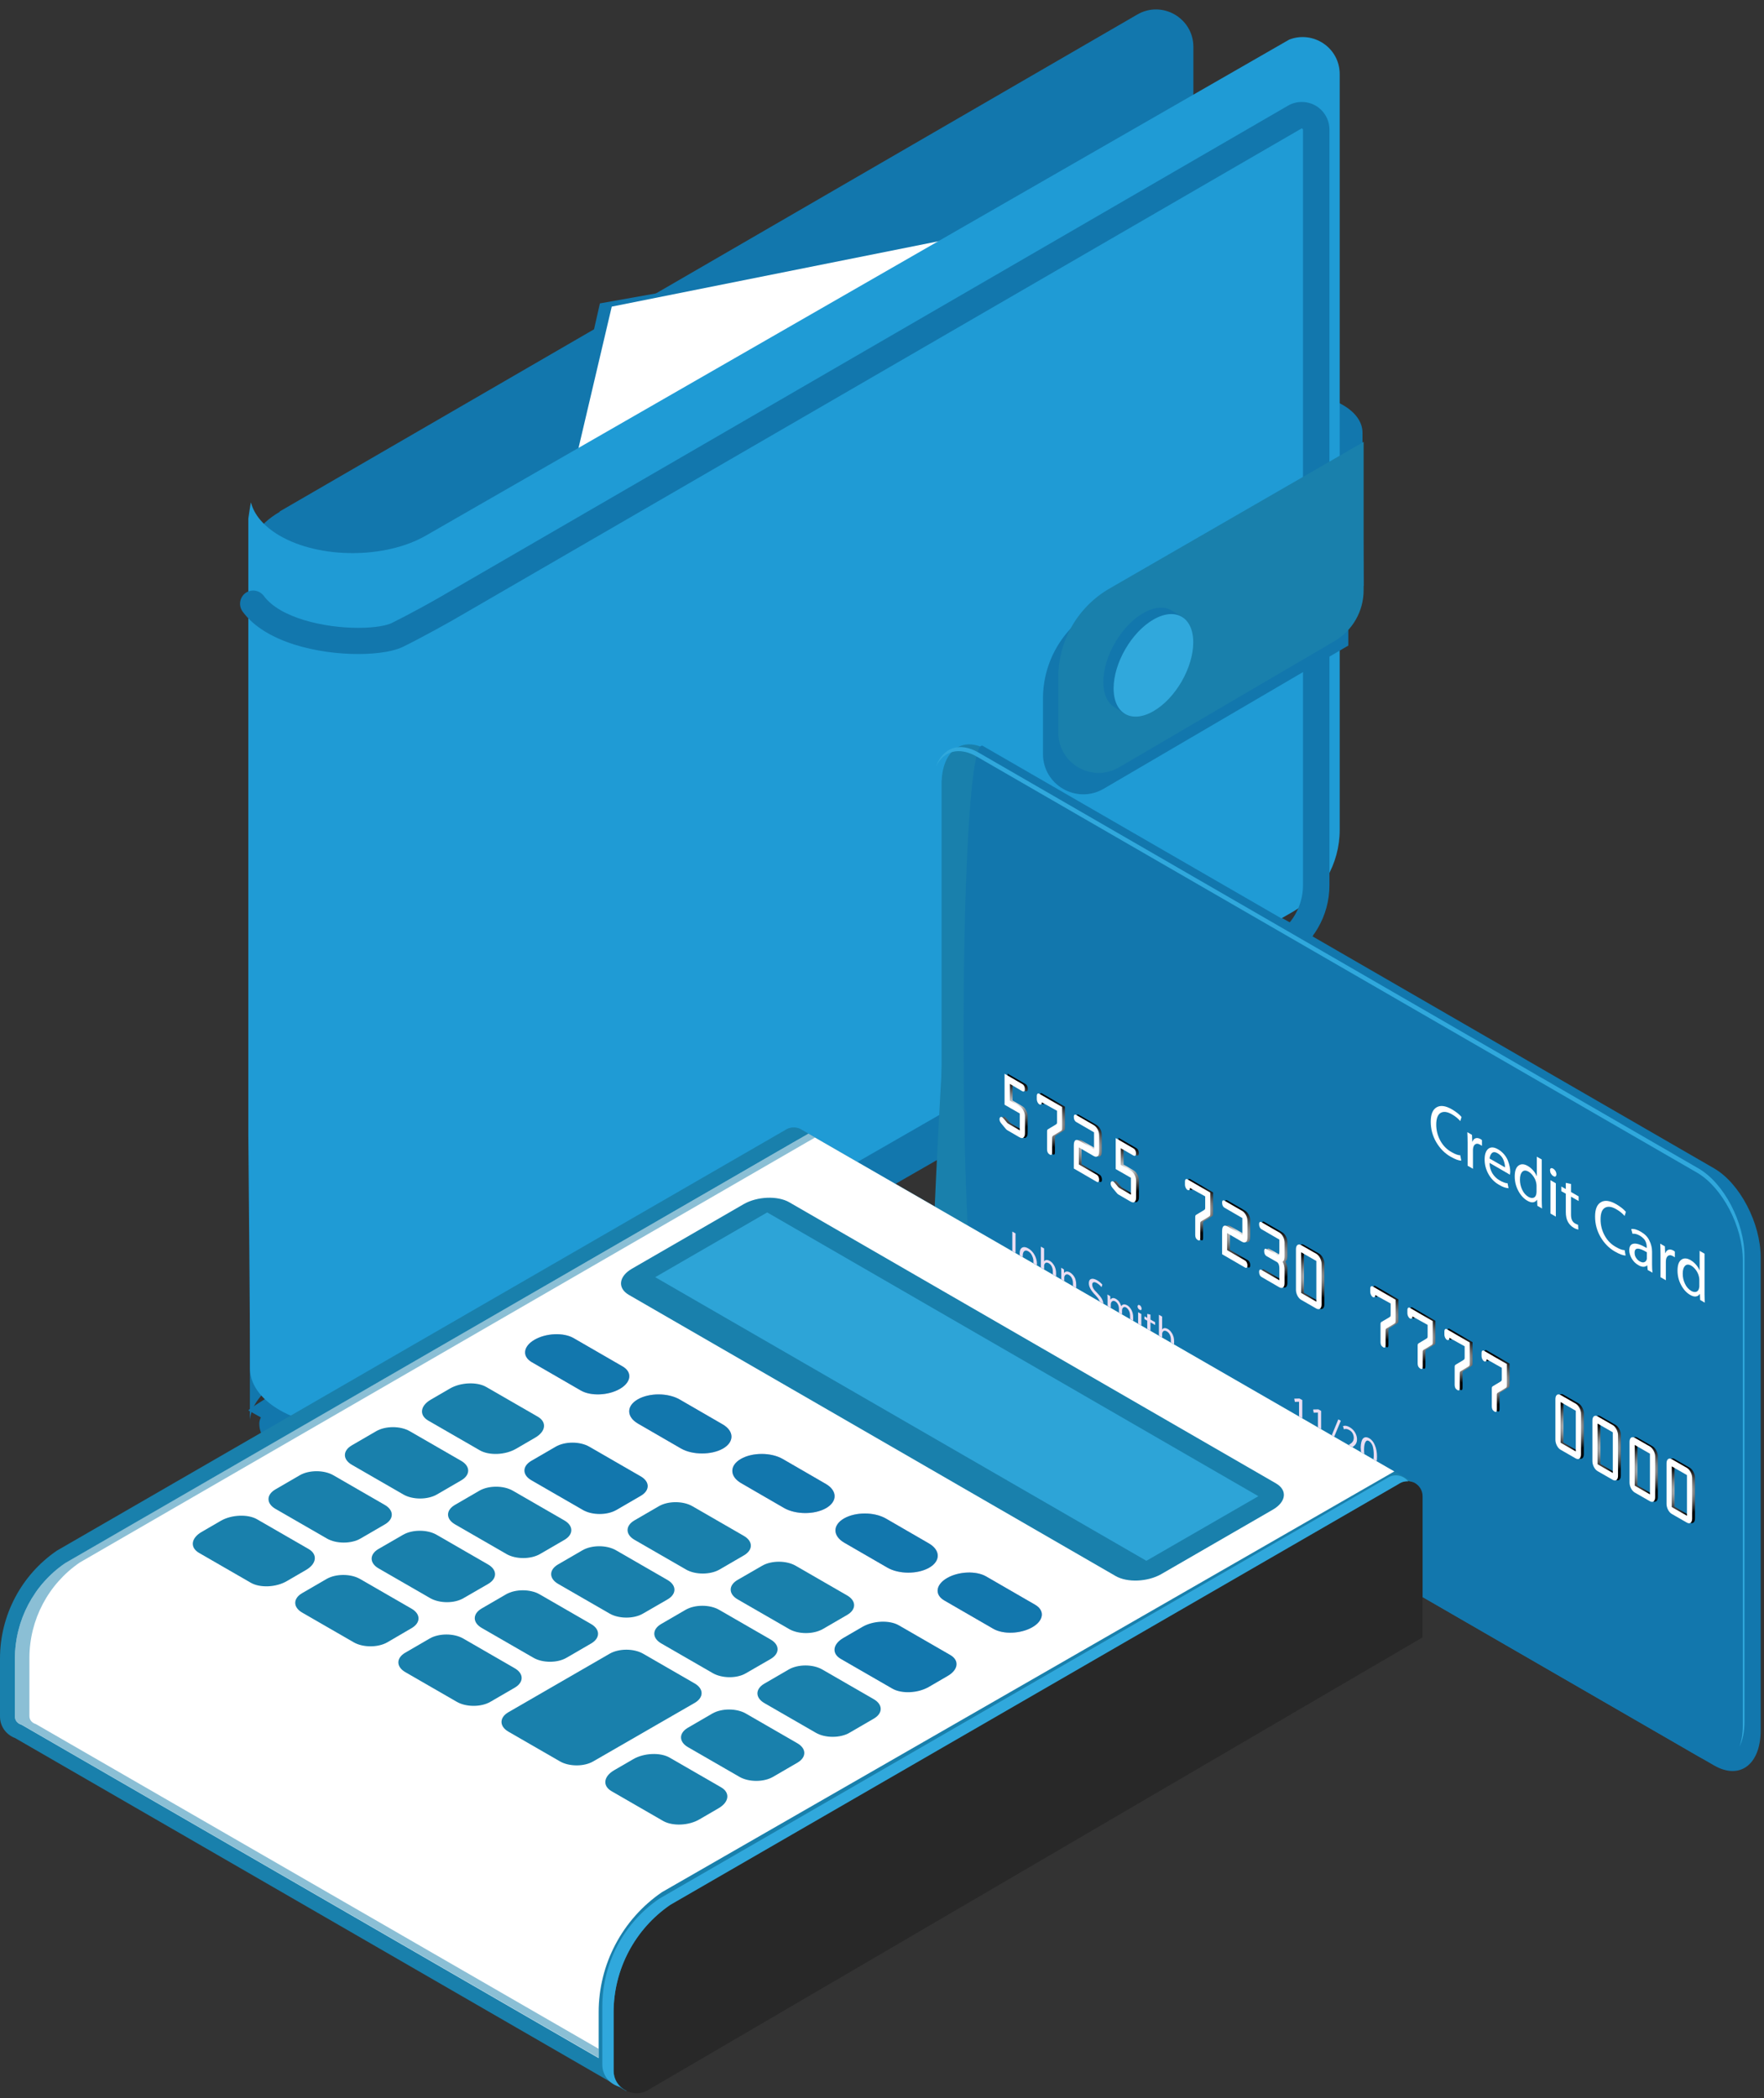 <svg width="180" height="214" viewBox="0 0 180 214" fill="none" xmlns="http://www.w3.org/2000/svg">
<rect x="0" y="0" width="180" height="214" fill="#333333" stroke="none"/>
<path d="M133.992 95.406C134.25 95.55 123.353 102.01 123.109 102.168L85.954 122.971L80.455 126.058L37.256 150.249C37.141 150.321 30.35 146.66 30.235 146.588L25.354 143.86C25.096 143.717 36.351 137.098 36.61 136.955L73.449 116.324L79.752 112.792L122.133 89.046L122.88 89.405C122.995 89.333 128.737 92.463 128.852 92.535L133.992 95.406Z" fill="#1277AD"/>
<path d="M68.525 92.262L127.086 58.624C129.828 57.031 134.279 57.031 137.007 58.61C138.112 59.242 139.146 59.773 139.146 59.773V60.002C139.146 60.002 139.017 45.129 139.031 44.167C139.046 43.119 138.385 42.085 137.007 41.295C134.279 39.716 129.828 39.731 127.086 41.31L68.324 75.077C66.328 76.226 65.094 78.35 65.094 80.662V89.922C65.094 91.731 66.917 92.894 68.525 92.262Z" fill="#1277AD"/>
<path d="M28.541 140.86C26.646 141.951 25.656 143.372 25.498 144.794V56.901C25.325 55.222 26.302 53.499 28.541 52.207V52.164L116.046 1.484C118.587 0.005 121.774 1.843 121.774 4.786V81.868C121.774 85.328 119.922 88.544 116.907 90.266L28.541 140.86Z" fill="#1277AD"/>
<path d="M56.236 52.838L61.217 30.944L113.06 21.741L56.236 52.838Z" fill="#1277AD"/>
<path d="M57.556 51.977L62.423 31.274L114.381 20.88L57.556 51.977Z" fill="white"/>
<path d="M131.551 4.04L43.472 54.619C39.338 57.002 32.662 57.016 28.556 54.647C26.905 53.685 25.928 52.494 25.613 51.259C25.584 51.144 25.34 52.896 25.34 52.896V115.692C25.34 115.692 25.541 138.06 25.512 139.51C25.483 141.075 26.488 142.64 28.556 143.832C32.662 146.201 39.338 146.186 43.472 143.803L131.853 93.037C134.853 91.314 136.705 88.113 136.705 84.639V7.571C136.705 4.844 133.978 3.092 131.551 4.04Z" fill="#1F9BD5"/>
<path d="M35.921 150.22C33.322 150.22 30.81 149.617 29.001 148.584C27.393 147.665 26.488 146.473 26.46 145.267C26.431 144.521 27.02 143.903 27.766 143.889C28.541 143.889 29.13 144.463 29.144 145.196C29.159 145.267 29.431 145.727 30.35 146.258C31.757 147.062 33.782 147.536 35.921 147.536C38.089 147.536 40.142 147.062 41.577 146.229L129.958 95.478C131.81 94.416 132.958 92.42 132.958 90.295V13.199L132.843 13.085L46.215 63.247C45.726 63.52 43.343 64.869 41.175 65.946C39.84 66.606 37.701 66.707 36.538 66.707C32.561 66.707 27.091 65.573 24.751 62.371C24.32 61.768 24.45 60.936 25.038 60.491C25.268 60.318 25.541 60.232 25.828 60.232C26.259 60.232 26.661 60.433 26.919 60.778C28.556 63.017 33.049 64.037 36.552 64.037C38.347 64.037 39.495 63.778 39.969 63.548C41.907 62.587 44.018 61.409 44.836 60.936L131.436 10.773C131.867 10.529 132.341 10.4 132.829 10.4C133.561 10.4 134.265 10.672 134.796 11.189C135.341 11.721 135.657 12.438 135.657 13.214V90.295C135.657 93.396 133.992 96.268 131.307 97.818L42.927 148.569C41.089 149.617 38.534 150.22 35.921 150.22Z" fill="#1277AD"/>
<path d="M137.581 47.268L111.667 62.199C108.422 64.065 106.427 67.511 106.427 71.244V76.9C106.427 80.073 109.858 82.04 112.6 80.461L137.581 65.846V47.268Z" fill="#1277AD"/>
<path d="M139.146 45.071L113.232 60.017C109.987 61.883 107.992 65.329 107.992 69.061V74.718C107.992 77.891 111.423 79.858 114.165 78.279L136.16 65.4C138.012 64.324 139.146 62.343 139.146 60.189V45.071Z" fill="#1980AC"/>
<path d="M112.586 69.55C112.586 70.813 113.017 71.703 113.734 72.134C113.749 72.148 114.653 72.751 114.682 72.766C115.414 73.182 114.94 72.249 116.06 71.603C118.314 70.311 120.123 67.166 120.123 64.582C120.123 63.304 121.301 63.29 120.583 62.874C120.568 62.859 119.52 62.242 119.492 62.228C118.759 61.826 117.754 61.898 116.649 62.544C114.409 63.821 112.586 66.965 112.586 69.55Z" fill="#1277AD"/>
<path d="M113.634 70.21C113.634 72.794 115.457 73.828 117.697 72.536C119.951 71.244 121.76 68.1 121.76 65.515C121.76 62.931 119.937 61.898 117.697 63.19C115.457 64.482 113.634 67.626 113.634 70.21Z" fill="#30A8DC"/>
<path d="M174.234 178.877L100.756 136.452C98.172 134.959 96.076 130.954 96.076 127.508V80.016C96.076 76.57 98.172 74.991 100.756 76.484L174.234 118.908C176.818 120.401 178.914 124.407 178.914 127.853V175.345C178.914 178.79 176.818 180.37 174.234 178.877Z" fill="#1980AC"/>
<path d="M173.329 179.149L99.851 136.725C97.267 135.232 95.171 131.226 95.171 127.781C95.171 127.781 97.267 75.264 99.851 76.757L173.329 119.181C175.914 120.674 178.01 124.68 178.01 128.125V175.618C178.01 179.063 175.914 180.642 173.329 179.149Z" fill="#1980AC"/>
<path d="M174.909 180.068L100.296 136.983C97.669 135.462 97.669 74.56 100.296 76.082L174.909 119.167C177.536 120.689 179.661 124.751 179.661 128.255V176.479C179.661 179.968 177.536 181.576 174.909 180.068Z" fill="#1277AD"/>
<path d="M173.329 119.181L99.851 76.757C97.885 75.623 96.205 76.269 95.516 78.164C96.291 76.599 97.856 76.125 99.679 77.173L173.157 119.598C175.741 121.091 177.837 125.096 177.837 128.542V176.034C177.837 176.852 177.708 177.57 177.493 178.159C177.823 177.498 178.01 176.637 178.01 175.618V128.125C178.01 124.68 175.914 120.674 173.329 119.181Z" fill="#30A8DC"/>
<path d="M103.326 112.247L104.288 112.807C104.46 112.907 104.575 113.008 104.704 113.252C104.848 113.524 104.862 113.711 104.862 113.955V115.491C104.862 115.721 104.848 115.865 104.733 115.979C104.603 116.123 104.46 116.066 104.273 115.965L103.125 115.29C102.981 115.219 102.909 115.118 102.78 114.96L102.579 114.716C102.436 114.544 102.278 114.386 102.278 114.142C102.278 113.955 102.393 113.855 102.536 113.926C102.593 113.97 102.651 114.013 102.708 114.084L102.866 114.271C102.938 114.357 103.067 114.529 103.139 114.573L104.359 115.276V113.553L102.809 112.663V109.505L104.618 110.553C104.761 110.624 104.876 110.811 104.876 111.069C104.876 111.328 104.747 111.357 104.618 111.285L103.326 110.538V112.247Z" fill="url(#paint0_radial_90_3991)"/>
<path d="M106.599 112.405C106.599 112.563 106.499 112.706 106.341 112.606C106.168 112.505 106.082 112.247 106.082 112.089V111.73C106.082 111.572 106.183 111.428 106.341 111.529L108.667 112.878V114.96C108.667 115.219 108.666 115.247 108.523 115.333L107.791 115.778C107.647 115.865 107.647 115.879 107.647 116.123V117.516C107.647 117.745 107.575 117.831 107.389 117.717C107.202 117.602 107.13 117.429 107.13 117.2V115.463C107.13 115.219 107.13 115.204 107.274 115.118L107.992 114.687C108.164 114.572 108.15 114.587 108.15 114.257V113.266L106.599 112.405Z" fill="url(#paint1_radial_90_3991)"/>
<path d="M110.375 118.75L112.184 119.798C112.327 119.87 112.442 120.057 112.442 120.315C112.442 120.574 112.313 120.602 112.184 120.516L109.844 119.167V116.827C109.844 116.281 110.045 116.123 110.432 116.353L111.911 117.2V115.477L110.102 114.429C109.959 114.357 109.844 114.171 109.844 113.912C109.844 113.654 109.973 113.625 110.102 113.711L111.839 114.716C112.012 114.817 112.126 114.917 112.27 115.161C112.414 115.434 112.428 115.635 112.428 115.893V117.372C112.428 117.631 112.414 117.817 112.27 117.918C112.141 118.004 112.012 117.975 111.839 117.875L110.361 117.013V118.75H110.375Z" fill="url(#paint2_radial_90_3991)"/>
<path d="M114.682 118.793L115.644 119.353C115.816 119.454 115.931 119.554 116.06 119.798C116.204 120.071 116.218 120.258 116.218 120.502V122.038C116.218 122.268 116.204 122.411 116.089 122.526C115.96 122.67 115.816 122.612 115.629 122.512L114.467 121.837C114.323 121.765 114.251 121.665 114.122 121.507L113.921 121.263C113.777 121.09 113.62 120.933 113.62 120.689C113.62 120.502 113.734 120.401 113.878 120.473C113.935 120.516 113.993 120.559 114.05 120.631L114.208 120.818C114.28 120.904 114.409 121.076 114.481 121.119L115.687 121.823V120.1L114.136 119.21V116.051L115.945 117.099C116.089 117.171 116.204 117.358 116.204 117.616C116.204 117.875 116.075 117.903 115.945 117.832L114.653 117.085V118.793H114.682Z" fill="url(#paint3_radial_90_3991)"/>
<path d="M121.717 121.148C121.717 121.306 121.616 121.449 121.458 121.349C121.286 121.248 121.2 120.99 121.2 120.832V120.473C121.2 120.315 121.3 120.172 121.458 120.272L123.784 121.622V123.703C123.784 123.962 123.784 123.991 123.641 124.077L122.908 124.522C122.765 124.608 122.765 124.622 122.765 124.866V126.259C122.765 126.489 122.693 126.575 122.506 126.46C122.32 126.345 122.248 126.173 122.248 125.943V124.206C122.248 123.962 122.248 123.948 122.391 123.861L123.109 123.431C123.282 123.316 123.267 123.33 123.267 123V122.038L121.717 121.148Z" fill="url(#paint4_radial_90_3991)"/>
<path d="M125.507 127.479L127.316 128.527C127.459 128.599 127.574 128.786 127.574 129.044C127.574 129.302 127.445 129.331 127.316 129.245L124.99 127.896V125.555C124.99 125.01 125.191 124.852 125.579 125.082L127.057 125.929V124.206L125.249 123.158C125.105 123.086 124.99 122.899 124.99 122.641C124.99 122.383 125.119 122.354 125.249 122.44L126.986 123.445C127.158 123.545 127.273 123.646 127.416 123.89C127.56 124.163 127.574 124.364 127.574 124.622V126.101C127.574 126.359 127.56 126.546 127.416 126.646C127.287 126.733 127.158 126.704 126.986 126.603L125.507 125.742V127.479Z" fill="url(#paint5_radial_90_3991)"/>
<path d="M129.024 125.354C128.881 125.283 128.766 125.096 128.766 124.838C128.766 124.579 128.895 124.55 129.024 124.637L130.833 125.685C131.135 125.857 131.365 126.302 131.365 126.704V128.082C131.365 128.369 131.321 128.556 131.164 128.656C131.321 128.958 131.365 129.188 131.365 129.475V130.853C131.365 131.269 131.135 131.442 130.833 131.269L129.024 130.221C128.881 130.15 128.766 129.963 128.766 129.704C128.766 129.446 128.895 129.417 129.024 129.503L130.833 130.552V129.36C130.833 128.958 130.718 128.771 130.575 128.685L129.541 128.097C129.398 128.025 129.283 127.838 129.283 127.58C129.283 127.321 129.412 127.293 129.541 127.379L130.575 127.967C130.718 128.053 130.833 127.996 130.833 127.594V126.402L129.024 125.354Z" fill="url(#paint6_radial_90_3991)"/>
<path d="M134.609 127.867C134.896 128.039 135.14 128.499 135.14 128.886V133.035C135.14 133.437 134.911 133.624 134.609 133.452L133.059 132.562C132.757 132.389 132.527 131.944 132.527 131.542V127.393C132.527 126.991 132.757 126.804 133.059 126.977L134.609 127.867ZM134.609 132.748V128.599L133.059 127.709V131.858L134.609 132.748Z" fill="url(#paint7_radial_90_3991)"/>
<path d="M140.625 132.059C140.625 132.217 140.524 132.361 140.366 132.26C140.194 132.16 140.108 131.901 140.108 131.743V131.384C140.108 131.226 140.208 131.083 140.366 131.183L142.692 132.533V134.615C142.692 134.873 142.692 134.902 142.548 134.988L141.816 135.433C141.673 135.519 141.673 135.533 141.673 135.777V137.17C141.673 137.4 141.601 137.486 141.414 137.371C141.228 137.256 141.156 137.084 141.156 136.854V135.117C141.156 134.873 141.156 134.859 141.299 134.773L142.017 134.342C142.19 134.227 142.175 134.241 142.175 133.911V132.949L140.625 132.059Z" fill="url(#paint8_radial_90_3991)"/>
<path d="M144.4 134.241C144.4 134.399 144.3 134.543 144.142 134.442C143.97 134.342 143.884 134.083 143.884 133.925V133.566C143.884 133.409 143.984 133.265 144.142 133.365L146.468 134.715V136.797C146.468 137.055 146.468 137.084 146.324 137.17L145.592 137.615C145.449 137.701 145.449 137.716 145.449 137.96V139.352C145.449 139.582 145.377 139.668 145.19 139.553C145.003 139.438 144.932 139.266 144.932 139.036V137.299C144.932 137.055 144.932 137.041 145.075 136.955L145.793 136.524C145.965 136.409 145.951 136.423 145.951 136.093V135.103L144.4 134.241Z" fill="url(#paint9_radial_90_3991)"/>
<path d="M148.191 136.424C148.191 136.581 148.09 136.725 147.932 136.625C147.76 136.524 147.674 136.266 147.674 136.108V135.749C147.674 135.591 147.774 135.447 147.932 135.548L150.258 136.897V138.979C150.258 139.237 150.258 139.266 150.114 139.352L149.382 139.797C149.239 139.883 149.239 139.898 149.239 140.142V141.535C149.239 141.764 149.167 141.85 148.98 141.736C148.794 141.621 148.722 141.448 148.722 141.219V139.482C148.722 139.237 148.722 139.223 148.865 139.137L149.583 138.706C149.756 138.591 149.741 138.606 149.741 138.276V137.285L148.191 136.424Z" fill="url(#paint10_radial_90_3991)"/>
<path d="M151.966 138.606C151.966 138.764 151.866 138.907 151.708 138.807C151.536 138.706 151.45 138.448 151.45 138.29V137.931C151.45 137.773 151.55 137.629 151.708 137.73L154.034 139.079V141.161C154.034 141.42 154.034 141.448 153.89 141.534L153.158 141.98C153.015 142.066 153.015 142.08 153.015 142.324V143.717C153.015 143.946 152.943 144.033 152.756 143.918C152.569 143.803 152.498 143.631 152.498 143.401V141.664C152.498 141.42 152.498 141.405 152.641 141.319L153.359 140.888C153.531 140.774 153.517 140.788 153.517 140.458V139.467L151.966 138.606Z" fill="url(#paint11_radial_90_3991)"/>
<path d="M161.083 143.143C161.37 143.315 161.614 143.774 161.614 144.162V148.311C161.614 148.713 161.385 148.9 161.083 148.727L159.533 147.837C159.231 147.665 159.001 147.22 159.001 146.818V142.669C159.001 142.267 159.231 142.08 159.533 142.252L161.083 143.143ZM161.083 148.024V143.875L159.533 142.985V147.134L161.083 148.024Z" fill="url(#paint12_radial_90_3991)"/>
<path d="M164.859 145.339C165.146 145.511 165.39 145.971 165.39 146.358V150.507C165.39 150.909 165.16 151.096 164.859 150.924L163.308 150.034C163.007 149.861 162.777 149.416 162.777 149.014V144.865C162.777 144.463 163.007 144.277 163.308 144.449L164.859 145.339ZM164.859 150.206V146.057L163.308 145.167V149.316L164.859 150.206Z" fill="url(#paint13_radial_90_3991)"/>
<path d="M168.635 147.521C168.922 147.694 169.166 148.153 169.166 148.541V152.69C169.166 153.092 168.936 153.278 168.635 153.106L167.084 152.216C166.783 152.044 166.553 151.599 166.553 151.197V147.048C166.553 146.646 166.783 146.459 167.084 146.631L168.635 147.521ZM168.635 152.388V148.239L167.084 147.349V151.498L168.635 152.388Z" fill="url(#paint14_radial_90_3991)"/>
<path d="M172.425 149.704C172.712 149.876 172.956 150.335 172.956 150.723V154.872C172.956 155.274 172.726 155.461 172.425 155.288L170.874 154.398C170.573 154.226 170.343 153.781 170.343 153.379V149.23C170.343 148.828 170.573 148.641 170.874 148.813L172.425 149.704ZM172.425 154.571V150.421L170.874 149.531V153.68L172.425 154.571Z" fill="url(#paint15_radial_90_3991)"/>
<path d="M103.053 112.261L104.015 112.821C104.187 112.922 104.302 113.022 104.431 113.266C104.575 113.539 104.589 113.726 104.589 113.97V115.506C104.589 115.735 104.575 115.879 104.46 115.994C104.331 116.137 104.187 116.08 104 115.98L102.838 115.305C102.694 115.233 102.622 115.132 102.493 114.975L102.292 114.731C102.148 114.558 101.991 114.4 101.991 114.156C101.991 113.97 102.105 113.869 102.249 113.941C102.306 113.984 102.364 114.027 102.421 114.099L102.579 114.285C102.651 114.372 102.78 114.544 102.852 114.587L104.058 115.29V113.568L102.507 112.677V109.519L104.316 110.567C104.46 110.639 104.575 110.825 104.575 111.084C104.575 111.342 104.446 111.371 104.316 111.299L103.053 110.553V112.261Z" fill="white"/>
<path d="M106.312 112.433C106.312 112.591 106.211 112.735 106.054 112.634C105.881 112.534 105.795 112.275 105.795 112.118V111.759C105.795 111.601 105.896 111.457 106.054 111.558L108.379 112.907V114.989C108.379 115.247 108.379 115.276 108.236 115.362L107.504 115.807C107.374 115.893 107.36 115.908 107.36 116.152V117.544C107.36 117.774 107.288 117.86 107.102 117.745C106.915 117.631 106.843 117.458 106.843 117.229V115.491C106.843 115.247 106.843 115.233 106.987 115.147L107.705 114.716C107.877 114.601 107.862 114.616 107.862 114.285V113.295L106.312 112.433Z" fill="white"/>
<path d="M110.088 118.765L111.897 119.813C112.04 119.885 112.155 120.071 112.155 120.33C112.155 120.588 112.026 120.617 111.897 120.531L109.571 119.181V116.841C109.571 116.295 109.772 116.137 110.159 116.367L111.638 117.214V115.491L109.829 114.443C109.686 114.372 109.571 114.185 109.571 113.927C109.571 113.668 109.7 113.639 109.829 113.726L111.566 114.731C111.739 114.831 111.854 114.932 111.997 115.176C112.141 115.448 112.155 115.649 112.155 115.908V117.387C112.155 117.645 112.141 117.832 111.997 117.932C111.868 118.018 111.739 117.99 111.566 117.889L110.088 117.028V118.765Z" fill="white"/>
<path d="M114.395 118.822L115.357 119.382C115.529 119.483 115.644 119.583 115.773 119.827C115.917 120.1 115.931 120.287 115.931 120.531V122.067C115.931 122.297 115.917 122.44 115.802 122.555C115.673 122.698 115.529 122.641 115.342 122.541L114.179 121.866C114.036 121.794 113.964 121.694 113.835 121.536L113.634 121.292C113.49 121.119 113.332 120.961 113.332 120.717C113.332 120.531 113.447 120.43 113.591 120.502C113.648 120.545 113.706 120.588 113.763 120.66L113.921 120.846C113.993 120.933 114.122 121.105 114.194 121.148L115.4 121.851V120.129L113.849 119.239V116.08L115.658 117.128C115.802 117.2 115.917 117.386 115.917 117.645C115.917 117.903 115.787 117.932 115.658 117.86L114.366 117.114V118.822H114.395Z" fill="white"/>
<path d="M121.43 121.162C121.43 121.32 121.329 121.464 121.171 121.363C120.999 121.263 120.913 121.004 120.913 120.847V120.488C120.913 120.33 121.013 120.186 121.171 120.287L123.497 121.636V123.718C123.497 123.976 123.497 124.005 123.353 124.091L122.621 124.536C122.478 124.622 122.478 124.637 122.478 124.881V126.273C122.478 126.503 122.406 126.589 122.219 126.474C122.033 126.36 121.961 126.187 121.961 125.958V124.22C121.961 123.976 121.961 123.962 122.104 123.876L122.822 123.445C122.995 123.33 122.98 123.345 122.98 123.014V122.024L121.43 121.162Z" fill="white"/>
<path d="M125.22 127.508L127.029 128.556C127.172 128.628 127.287 128.815 127.287 129.073C127.287 129.331 127.158 129.36 127.029 129.274L124.703 127.924V125.584C124.703 125.039 124.904 124.881 125.292 125.111L126.77 125.958V124.235L124.961 123.187C124.818 123.115 124.703 122.928 124.703 122.67C124.703 122.411 124.832 122.383 124.961 122.469L126.699 123.474C126.871 123.574 126.986 123.675 127.129 123.919C127.273 124.192 127.287 124.393 127.287 124.651V126.13C127.287 126.388 127.273 126.575 127.129 126.675C127 126.762 126.871 126.733 126.699 126.632L125.22 125.771V127.508Z" fill="white"/>
<path d="M128.737 125.383C128.594 125.311 128.479 125.125 128.479 124.866C128.479 124.608 128.608 124.579 128.737 124.665L130.546 125.713C130.848 125.886 131.077 126.331 131.077 126.733V128.111C131.077 128.398 131.034 128.585 130.876 128.685C131.034 128.987 131.077 129.217 131.077 129.504V130.882C131.077 131.298 130.848 131.471 130.546 131.298L128.737 130.25C128.594 130.178 128.479 129.992 128.479 129.733C128.479 129.475 128.608 129.446 128.737 129.532L130.546 130.58V129.389C130.546 128.987 130.431 128.8 130.288 128.714L129.254 128.125C129.111 128.054 128.996 127.867 128.996 127.609C128.996 127.35 129.125 127.321 129.254 127.408L130.288 127.996C130.431 128.082 130.546 128.025 130.546 127.623V126.431L128.737 125.383Z" fill="white"/>
<path d="M134.322 127.881C134.609 128.054 134.853 128.513 134.853 128.901V133.05C134.853 133.452 134.624 133.638 134.322 133.466L132.771 132.576C132.47 132.404 132.24 131.959 132.24 131.557V127.408C132.24 127.006 132.47 126.819 132.771 126.991L134.322 127.881ZM134.322 132.763V128.613L132.771 127.723V131.872L134.322 132.763Z" fill="white"/>
<path d="M140.337 132.088C140.337 132.246 140.237 132.389 140.079 132.289C139.907 132.188 139.821 131.93 139.821 131.772V131.413C139.821 131.255 139.921 131.112 140.079 131.212L142.405 132.562V134.643C142.405 134.902 142.405 134.931 142.261 135.017L141.529 135.462C141.386 135.548 141.386 135.562 141.386 135.806V137.199C141.386 137.429 141.314 137.515 141.127 137.4C140.94 137.285 140.869 137.113 140.869 136.883V135.146C140.869 134.902 140.869 134.887 141.012 134.801L141.744 134.371C141.917 134.256 141.902 134.27 141.902 133.94V132.949L140.337 132.088Z" fill="white"/>
<path d="M144.128 134.27C144.128 134.428 144.027 134.572 143.869 134.471C143.697 134.371 143.611 134.112 143.611 133.954V133.595C143.611 133.437 143.711 133.294 143.869 133.394L146.195 134.744V136.826C146.195 137.084 146.195 137.113 146.051 137.199L145.319 137.644C145.176 137.73 145.176 137.744 145.176 137.988V139.381C145.176 139.611 145.104 139.697 144.917 139.582C144.731 139.467 144.659 139.295 144.659 139.065V137.328C144.659 137.084 144.659 137.07 144.802 136.984L145.52 136.553C145.693 136.438 145.678 136.452 145.678 136.122V135.131L144.128 134.27Z" fill="white"/>
<path d="M147.904 136.452C147.904 136.61 147.803 136.754 147.645 136.653C147.473 136.553 147.387 136.294 147.387 136.136V135.777C147.387 135.62 147.487 135.476 147.645 135.576L149.971 136.926V139.008C149.971 139.266 149.971 139.295 149.827 139.381L149.095 139.826C148.952 139.912 148.952 139.927 148.952 140.171V141.563C148.952 141.793 148.88 141.879 148.693 141.764C148.506 141.649 148.435 141.477 148.435 141.247V139.51C148.435 139.266 148.435 139.252 148.578 139.166L149.296 138.735C149.468 138.62 149.454 138.634 149.454 138.304V137.314L147.904 136.452Z" fill="white"/>
<path d="M151.694 138.635C151.694 138.793 151.593 138.936 151.435 138.836C151.263 138.735 151.177 138.477 151.177 138.319V137.974C151.177 137.816 151.277 137.673 151.435 137.773L153.761 139.123V141.204C153.761 141.463 153.761 141.492 153.618 141.578L152.885 142.023C152.742 142.109 152.742 142.123 152.742 142.367V143.76C152.742 143.99 152.67 144.076 152.483 143.961C152.297 143.846 152.225 143.674 152.225 143.444V141.707C152.225 141.463 152.225 141.449 152.368 141.362L153.086 140.932C153.259 140.817 153.244 140.831 153.244 140.501V139.51L151.694 138.635Z" fill="white"/>
<path d="M160.796 143.171C161.083 143.344 161.327 143.803 161.327 144.191V148.34C161.327 148.742 161.097 148.928 160.796 148.756L159.245 147.866C158.944 147.694 158.714 147.249 158.714 146.847V142.698C158.714 142.296 158.944 142.109 159.245 142.281L160.796 143.171ZM160.796 148.038V143.889L159.245 142.999V147.148L160.796 148.038Z" fill="white"/>
<path d="M164.572 145.354C164.859 145.526 165.103 145.985 165.103 146.373V150.522C165.103 150.924 164.873 151.111 164.572 150.938L163.021 150.048C162.72 149.876 162.49 149.431 162.49 149.029V144.88C162.49 144.478 162.72 144.291 163.021 144.463L164.572 145.354ZM164.572 150.235V146.086L163.021 145.196V149.345L164.572 150.235Z" fill="white"/>
<path d="M168.362 147.536C168.649 147.708 168.893 148.167 168.893 148.555V152.704C168.893 153.106 168.663 153.293 168.362 153.12L166.811 152.23C166.51 152.058 166.28 151.613 166.28 151.211V147.062C166.28 146.66 166.51 146.473 166.811 146.646L168.362 147.536ZM168.362 152.417V148.268L166.811 147.378V151.527L168.362 152.417Z" fill="white"/>
<path d="M172.138 149.718C172.425 149.89 172.669 150.35 172.669 150.737V154.886C172.669 155.288 172.439 155.475 172.138 155.303L170.587 154.413C170.286 154.24 170.056 153.795 170.056 153.393V149.244C170.056 148.842 170.286 148.656 170.587 148.828L172.138 149.718ZM172.138 154.599V150.45L170.587 149.56V153.709L172.138 154.599Z" fill="white"/>
<path d="M103.297 127.522V125.613L103.627 125.8V127.738C103.627 128.412 103.369 128.599 102.866 128.298C102.723 128.211 102.608 128.125 102.522 128.025L102.565 127.752C102.651 127.838 102.737 127.91 102.838 127.967C102.996 128.054 103.11 128.068 103.182 128.011C103.268 127.953 103.297 127.795 103.297 127.522Z" fill="#EBDEF3"/>
<path d="M104.934 127.336C105.192 127.479 105.407 127.709 105.565 127.996C105.723 128.283 105.809 128.585 105.809 128.901C105.809 129.259 105.723 129.475 105.537 129.561C105.364 129.647 105.149 129.618 104.905 129.475C104.661 129.331 104.446 129.116 104.288 128.814C104.13 128.527 104.044 128.211 104.044 127.896C104.044 127.565 104.13 127.336 104.302 127.25C104.46 127.163 104.675 127.178 104.934 127.336ZM105.321 128.097C105.235 127.881 105.092 127.723 104.919 127.623C104.747 127.522 104.603 127.522 104.503 127.623C104.402 127.723 104.359 127.881 104.359 128.111C104.359 128.341 104.417 128.556 104.517 128.771C104.618 128.987 104.747 129.13 104.905 129.231C105.063 129.317 105.192 129.317 105.293 129.231C105.393 129.145 105.45 128.972 105.45 128.743C105.465 128.513 105.422 128.312 105.321 128.097Z" fill="#EBDEF3"/>
<path d="M106.211 130.193V127.149L106.542 127.336V128.642H106.556C106.613 128.556 106.685 128.513 106.786 128.513C106.886 128.499 107.001 128.542 107.116 128.599C107.173 128.628 107.216 128.671 107.274 128.714C107.331 128.757 107.389 128.814 107.446 128.901C107.504 128.972 107.561 129.058 107.604 129.145C107.647 129.231 107.69 129.346 107.719 129.46C107.748 129.59 107.762 129.719 107.762 129.848V131.083L107.432 130.896V129.704C107.432 129.518 107.403 129.36 107.331 129.202C107.259 129.044 107.159 128.929 107.015 128.843C106.915 128.786 106.829 128.771 106.743 128.786C106.656 128.814 106.613 128.872 106.57 128.958C106.556 129.001 106.542 129.044 106.542 129.13V130.379L106.211 130.193Z" fill="#EBDEF3"/>
<path d="M108.293 131.399V129.877C108.293 129.647 108.293 129.46 108.279 129.303L108.566 129.475L108.58 129.834H108.595C108.638 129.748 108.724 129.705 108.824 129.69C108.925 129.676 109.054 129.705 109.198 129.791C109.269 129.834 109.341 129.891 109.399 129.949C109.47 130.02 109.542 130.092 109.6 130.193C109.671 130.293 109.729 130.422 109.758 130.566C109.801 130.71 109.815 130.867 109.815 131.04V132.274L109.485 132.088V130.896C109.485 130.71 109.456 130.552 109.384 130.394C109.313 130.236 109.212 130.121 109.068 130.035C108.968 129.977 108.882 129.963 108.796 129.992C108.71 130.02 108.666 130.078 108.623 130.164C108.609 130.207 108.595 130.25 108.595 130.322V131.571L108.293 131.399Z" fill="#EBDEF3"/>
<path d="M111.05 132.849L111.136 132.59C111.308 132.82 111.495 132.992 111.71 133.121C111.868 133.222 111.997 133.251 112.098 133.208C112.198 133.165 112.241 133.078 112.241 132.935C112.241 132.806 112.198 132.676 112.126 132.547C112.055 132.418 111.925 132.26 111.767 132.088C111.322 131.643 111.107 131.241 111.107 130.882C111.107 130.652 111.179 130.509 111.337 130.451C111.495 130.394 111.681 130.437 111.925 130.566C112.155 130.695 112.342 130.853 112.485 131.025L112.399 131.284C112.27 131.112 112.112 130.982 111.925 130.867C111.767 130.781 111.653 130.753 111.566 130.796C111.48 130.839 111.452 130.911 111.452 131.025C111.452 131.155 111.495 131.284 111.566 131.413C111.638 131.542 111.767 131.686 111.954 131.872C112.169 132.102 112.342 132.303 112.442 132.49C112.543 132.676 112.6 132.877 112.6 133.093C112.6 133.337 112.528 133.48 112.37 133.567C112.213 133.638 111.997 133.595 111.71 133.423C111.595 133.351 111.466 133.265 111.351 133.165C111.222 133.035 111.121 132.935 111.05 132.849Z" fill="#EBDEF3"/>
<path d="M113.016 134.126V132.605C113.016 132.461 113.016 132.274 113.002 132.03L113.289 132.203L113.304 132.547H113.318C113.447 132.361 113.634 132.346 113.892 132.49C114.007 132.562 114.122 132.662 114.208 132.791C114.294 132.921 114.366 133.064 114.409 133.208H114.423C114.467 133.136 114.538 133.078 114.624 133.05C114.739 133.021 114.869 133.05 115.026 133.136C115.098 133.179 115.156 133.222 115.227 133.294C115.285 133.366 115.357 133.437 115.414 133.538C115.472 133.638 115.529 133.753 115.572 133.911C115.615 134.055 115.629 134.213 115.629 134.385V135.605L115.314 135.419V134.241C115.314 134.04 115.285 133.868 115.213 133.71C115.141 133.567 115.055 133.452 114.926 133.366C114.84 133.308 114.754 133.294 114.682 133.323C114.61 133.351 114.567 133.394 114.524 133.48C114.51 133.538 114.495 133.595 114.495 133.653V134.959L114.179 134.773V133.524C114.179 133.351 114.151 133.193 114.079 133.05C114.007 132.906 113.921 132.806 113.792 132.734C113.691 132.676 113.605 132.662 113.533 132.705C113.462 132.734 113.404 132.791 113.375 132.877C113.361 132.921 113.347 132.978 113.347 133.05V134.299L113.016 134.126Z" fill="#EBDEF3"/>
<path d="M116.146 133.107C116.189 133.078 116.232 133.093 116.29 133.122C116.347 133.15 116.405 133.208 116.433 133.279C116.477 133.351 116.491 133.409 116.491 133.48C116.491 133.552 116.477 133.595 116.433 133.61C116.39 133.638 116.347 133.624 116.276 133.581C116.218 133.552 116.161 133.495 116.132 133.437C116.089 133.366 116.075 133.308 116.075 133.236C116.089 133.165 116.118 133.121 116.146 133.107ZM116.462 136.108L116.132 135.921V133.839L116.462 134.026V136.108Z" fill="#EBDEF3"/>
<path d="M117.079 134.012L117.395 134.083V134.586L117.869 134.859V135.146L117.395 134.873V135.993C117.395 136.266 117.481 136.438 117.639 136.538C117.711 136.581 117.783 136.61 117.826 136.625L117.84 136.926C117.754 136.912 117.654 136.869 117.553 136.811C117.395 136.725 117.28 136.596 117.194 136.452C117.108 136.294 117.065 136.093 117.065 135.835V134.701L116.778 134.543V134.256L117.065 134.414V134.012H117.079Z" fill="#EBDEF3"/>
<path d="M118.257 137.141V134.098L118.587 134.284V135.591H118.601C118.659 135.505 118.731 135.462 118.831 135.462C118.932 135.447 119.046 135.49 119.161 135.548C119.219 135.577 119.262 135.62 119.319 135.663C119.377 135.706 119.434 135.763 119.491 135.849C119.549 135.921 119.606 136.007 119.649 136.093C119.692 136.18 119.735 136.294 119.764 136.409C119.793 136.538 119.807 136.668 119.807 136.797V138.032L119.477 137.845V136.653C119.477 136.467 119.448 136.309 119.377 136.151C119.305 135.993 119.204 135.878 119.061 135.792C118.96 135.734 118.874 135.72 118.788 135.734C118.702 135.763 118.659 135.821 118.616 135.907C118.601 135.95 118.587 135.993 118.587 136.079V137.328L118.257 137.141Z" fill="#EBDEF3"/>
<path d="M149.009 117.832L149.109 118.377C148.851 118.377 148.492 118.248 148.018 117.975C147.415 117.631 146.927 117.128 146.554 116.496C146.181 115.85 145.994 115.161 145.994 114.4C145.994 113.654 146.195 113.166 146.597 112.936C146.999 112.706 147.516 112.778 148.162 113.151C148.578 113.395 148.908 113.654 149.138 113.927L149.009 114.343C148.779 114.084 148.506 113.855 148.176 113.668C147.688 113.381 147.301 113.338 146.999 113.51C146.712 113.682 146.554 114.084 146.554 114.702C146.554 115.29 146.698 115.836 146.97 116.338C147.243 116.841 147.631 117.243 148.133 117.516C148.478 117.717 148.779 117.832 149.009 117.832Z" fill="white"/>
<path d="M149.756 118.894V116.554C149.756 116.123 149.741 115.764 149.727 115.477L150.201 115.75L150.229 116.439L150.244 116.453C150.315 116.267 150.416 116.152 150.574 116.094C150.732 116.051 150.89 116.08 151.076 116.181C151.105 116.195 151.162 116.238 151.22 116.281V116.87C151.177 116.841 151.119 116.798 151.033 116.755C150.847 116.64 150.689 116.626 150.559 116.697C150.43 116.769 150.344 116.913 150.315 117.128C150.301 117.2 150.301 117.3 150.301 117.401V119.21L149.756 118.894Z" fill="white"/>
<path d="M154.077 119.813L151.995 118.607C151.995 119.009 152.096 119.353 152.282 119.669C152.469 119.971 152.713 120.215 153.015 120.387C153.33 120.574 153.603 120.674 153.833 120.689L153.933 121.191C153.646 121.177 153.316 121.062 152.943 120.832C152.498 120.574 152.139 120.215 151.88 119.741C151.622 119.282 151.493 118.779 151.493 118.262C151.493 117.731 151.622 117.372 151.866 117.171C152.124 116.97 152.455 116.984 152.871 117.229C153.101 117.358 153.302 117.53 153.474 117.731C153.646 117.932 153.775 118.147 153.862 118.363C153.948 118.578 154.005 118.793 154.048 118.98C154.091 119.167 154.106 119.353 154.106 119.526C154.091 119.655 154.091 119.741 154.077 119.813ZM151.995 118.162L153.574 119.066C153.574 118.822 153.517 118.564 153.402 118.277C153.287 118.004 153.086 117.788 152.828 117.631C152.584 117.487 152.383 117.473 152.239 117.602C152.11 117.731 152.024 117.918 151.995 118.162Z" fill="white"/>
<path d="M156.79 117.961L157.322 118.262V122.368C157.322 122.641 157.336 122.943 157.35 123.258L156.876 122.986L156.848 122.383L156.833 122.368C156.747 122.512 156.618 122.598 156.446 122.627C156.273 122.655 156.072 122.598 155.828 122.454C155.469 122.239 155.168 121.909 154.924 121.45C154.68 120.99 154.565 120.502 154.565 119.985C154.565 119.44 154.694 119.066 154.953 118.88C155.211 118.693 155.527 118.707 155.9 118.923C156.116 119.052 156.302 119.21 156.46 119.396C156.618 119.583 156.733 119.77 156.805 119.956H156.819V117.961H156.79ZM156.79 121.536V120.947C156.79 120.847 156.776 120.746 156.762 120.674C156.719 120.445 156.632 120.229 156.489 120.014C156.345 119.798 156.173 119.626 155.986 119.511C155.714 119.353 155.498 119.353 155.34 119.511C155.182 119.669 155.096 119.928 155.096 120.315C155.096 120.674 155.168 121.019 155.326 121.349C155.484 121.679 155.699 121.923 155.972 122.081C156.159 122.182 156.317 122.21 156.474 122.167C156.618 122.124 156.719 121.995 156.762 121.794C156.776 121.722 156.79 121.636 156.79 121.536Z" fill="white"/>
<path d="M158.24 119.167C158.298 119.124 158.384 119.138 158.484 119.195C158.585 119.253 158.657 119.339 158.728 119.44C158.786 119.554 158.815 119.655 158.815 119.77C158.815 119.87 158.786 119.956 158.728 119.985C158.671 120.028 158.585 120.014 158.484 119.942C158.384 119.885 158.312 119.798 158.255 119.698C158.197 119.597 158.169 119.483 158.169 119.382C158.154 119.282 158.183 119.21 158.24 119.167ZM158.757 124.091L158.212 123.775V120.373L158.757 120.689V124.091Z" fill="white"/>
<path d="M159.777 120.646L160.308 120.76V121.579L161.083 122.024V122.498L160.308 122.052V123.89C160.308 124.335 160.437 124.622 160.71 124.78C160.839 124.852 160.939 124.895 161.026 124.924L161.054 125.412C160.911 125.383 160.753 125.326 160.581 125.225C160.336 125.082 160.135 124.881 159.992 124.622C159.848 124.364 159.777 124.034 159.777 123.603V121.751L159.317 121.493V121.019L159.777 121.277V120.646Z" fill="white"/>
<path d="M165.778 127.508L165.878 128.054C165.62 128.054 165.261 127.924 164.787 127.652C164.184 127.307 163.696 126.805 163.323 126.173C162.949 125.527 162.763 124.838 162.763 124.077C162.763 123.33 162.964 122.842 163.366 122.612C163.768 122.383 164.285 122.454 164.931 122.828C165.347 123.072 165.677 123.33 165.907 123.603L165.778 124.019C165.548 123.761 165.275 123.531 164.945 123.345C164.457 123.057 164.069 123.014 163.768 123.187C163.466 123.359 163.323 123.761 163.323 124.378C163.323 124.967 163.466 125.512 163.739 126.015C164.012 126.517 164.399 126.919 164.902 127.192C165.246 127.393 165.534 127.508 165.778 127.508Z" fill="white"/>
<path d="M168.577 127.68V128.958C168.577 129.288 168.592 129.561 168.62 129.805L168.132 129.532L168.089 129.073L168.075 129.059C167.989 129.145 167.859 129.202 167.701 129.202C167.544 129.202 167.371 129.159 167.17 129.03C166.883 128.872 166.668 128.642 166.495 128.355C166.338 128.068 166.251 127.795 166.251 127.522C166.251 127.106 166.409 126.891 166.711 126.848C167.012 126.805 167.457 126.948 168.032 127.293V127.221C168.032 127.135 168.032 127.049 168.017 126.962C168.003 126.876 167.974 126.776 167.931 126.661C167.888 126.546 167.816 126.431 167.716 126.331C167.615 126.23 167.5 126.13 167.357 126.044C167.055 125.871 166.797 125.8 166.582 125.843L166.452 125.355C166.725 125.311 167.055 125.412 167.429 125.627C167.845 125.871 168.132 126.158 168.304 126.532C168.491 126.905 168.577 127.278 168.577 127.68ZM168.046 128.312V127.723C167.213 127.221 166.797 127.235 166.797 127.766C166.797 127.953 166.84 128.14 166.941 128.283C167.041 128.441 167.156 128.556 167.299 128.642C167.486 128.743 167.644 128.786 167.759 128.743C167.888 128.7 167.974 128.628 168.017 128.484C168.046 128.456 168.046 128.384 168.046 128.312Z" fill="white"/>
<path d="M169.439 130.265V127.924C169.439 127.494 169.424 127.135 169.41 126.848L169.884 127.12L169.912 127.81L169.927 127.824C169.999 127.637 170.099 127.522 170.257 127.465C170.415 127.422 170.573 127.451 170.76 127.551C170.788 127.565 170.846 127.609 170.903 127.652V128.24C170.86 128.212 170.803 128.168 170.716 128.125C170.53 128.011 170.372 127.996 170.243 128.068C170.113 128.14 170.027 128.283 169.999 128.499C169.984 128.57 169.984 128.671 169.984 128.771V130.58L169.439 130.265Z" fill="white"/>
<path d="M173.401 127.565L173.932 127.867V131.973C173.932 132.246 173.947 132.547 173.961 132.863L173.487 132.59L173.459 131.987L173.444 131.973C173.358 132.117 173.229 132.203 173.057 132.231C172.884 132.26 172.683 132.203 172.439 132.059C172.08 131.844 171.779 131.514 171.535 131.054C171.291 130.595 171.176 130.107 171.176 129.59C171.176 129.044 171.305 128.671 171.563 128.484C171.822 128.298 172.138 128.312 172.511 128.527C172.726 128.657 172.913 128.815 173.071 129.001C173.229 129.188 173.344 129.374 173.416 129.561H173.43V127.565H173.401ZM173.401 131.126V130.537C173.401 130.437 173.387 130.336 173.372 130.265C173.329 130.035 173.243 129.82 173.1 129.604C172.956 129.389 172.784 129.217 172.597 129.102C172.324 128.944 172.109 128.944 171.951 129.102C171.793 129.26 171.707 129.518 171.707 129.906C171.707 130.265 171.779 130.609 171.937 130.939C172.095 131.27 172.31 131.514 172.583 131.672C172.769 131.772 172.927 131.801 173.085 131.758C173.229 131.715 173.329 131.585 173.372 131.384C173.401 131.313 173.401 131.226 173.401 131.126Z" fill="white"/>
<path d="M132.556 145.411V142.97H132.542L132.125 142.985L132.068 142.654L132.599 142.64L132.886 142.798V145.598L132.556 145.411Z" fill="#EBDEF3"/>
<path d="M134.48 146.516V144.076H134.466L134.049 144.09L133.992 143.76L134.523 143.745L134.81 143.903V146.703L134.48 146.516Z" fill="#EBDEF3"/>
<path d="M135.772 147.421L135.528 147.277L136.562 144.765L136.82 144.908L135.772 147.421Z" fill="#EBDEF3"/>
<path d="M138.529 148.856L136.978 147.966V147.737L137.236 147.593C137.581 147.421 137.811 147.263 137.94 147.148C138.069 147.019 138.141 146.861 138.141 146.66C138.141 146.502 138.098 146.344 138.026 146.2C137.954 146.057 137.825 145.928 137.653 145.842C137.466 145.741 137.294 145.712 137.136 145.784L137.035 145.454C137.236 145.382 137.452 145.411 137.725 145.569C137.969 145.712 138.155 145.899 138.284 146.129C138.414 146.358 138.471 146.588 138.471 146.803C138.471 147.048 138.399 147.234 138.27 147.378C138.141 147.521 137.926 147.665 137.624 147.823L137.437 147.923V147.938L138.529 148.569V148.856Z" fill="#EBDEF3"/>
<path d="M139.088 146.717C139.246 146.559 139.447 146.545 139.706 146.689C139.964 146.832 140.165 147.076 140.294 147.406C140.438 147.737 140.51 148.124 140.51 148.569C140.51 149.043 140.438 149.359 140.294 149.531C140.151 149.704 139.936 149.704 139.663 149.546C139.419 149.402 139.232 149.172 139.074 148.828C138.931 148.498 138.859 148.096 138.844 147.636C138.859 147.191 138.931 146.89 139.088 146.717ZM139.691 146.976C139.548 146.89 139.419 146.918 139.333 147.076C139.246 147.22 139.189 147.493 139.189 147.852C139.189 148.21 139.232 148.512 139.318 148.77C139.404 149.029 139.534 149.187 139.677 149.273C139.835 149.373 139.964 149.33 140.05 149.172C140.137 149.014 140.18 148.756 140.18 148.383C140.18 148.024 140.137 147.722 140.065 147.478C139.979 147.249 139.849 147.076 139.691 146.976Z" fill="#EBDEF3"/>
<path d="M62.61 205.236V211.151C62.61 213.031 64.72 214.151 66.271 213.089L145.161 167.003V152.618C145.161 151.355 143.74 150.608 142.706 151.326L68.41 194.238C64.778 196.722 62.61 200.828 62.61 205.236Z" fill="#282828"/>
<path d="M62.61 211.151V205.236C62.61 200.842 64.778 196.722 68.41 194.238L142.706 151.326C143.195 150.996 143.769 150.981 144.243 151.197L81.647 115.132C81.173 114.917 80.599 114.931 80.111 115.262L5.8 158.16C2.168 160.643 0 164.764 0 169.157V175.072C0 176.134 0.675 176.953 1.536 177.269L63.902 213.275L63.931 213.247C63.17 212.888 62.61 212.127 62.61 211.151Z" fill="#1980AC"/>
<path d="M62.61 211.194V205.279C62.61 200.885 64.778 196.765 68.41 194.281L142.706 151.369C143.022 151.154 143.367 151.067 143.697 151.096C143.223 150.479 142.304 150.249 141.558 150.752L67.261 193.664C63.629 196.148 61.461 200.268 61.461 204.661V210.576C61.461 211.768 62.308 212.644 63.313 212.859C62.883 212.457 62.61 211.868 62.61 211.194Z" fill="#30A8DC"/>
<path d="M2.182 175.905L2.067 175.862C1.809 175.761 1.522 175.503 1.522 175.086V169.171C1.522 165.266 3.446 161.62 6.662 159.423L80.958 116.511L82.494 115.635L142.276 150.077L67.549 192.989C63.5 195.76 61.088 200.34 61.088 205.236V209.916L2.182 175.905Z" fill="white"/>
<path opacity="0.5" d="M3.661 175.847L3.546 175.804C3.288 175.704 3.001 175.445 3.001 175.029V169.114C3.001 165.209 4.924 161.562 8.14 159.366L82.437 116.439L83.169 116.023L82.494 115.635L80.958 116.511L6.662 159.409C3.446 161.62 1.522 165.252 1.522 169.157V175.072C1.522 175.503 1.809 175.747 2.067 175.847L2.182 175.89L61.088 209.887V208.968L3.661 175.847Z" fill="#1980AC"/>
<path d="M59.265 141.822L54.269 138.936C53.249 138.347 53.379 137.314 54.556 136.639C55.733 135.964 57.513 135.892 58.533 136.481L63.529 139.367C64.548 139.955 64.419 140.989 63.242 141.664C62.064 142.339 60.284 142.41 59.265 141.822Z" fill="url(#paint16_linear_90_3991)"/>
<path d="M69.487 147.737L65.094 145.196C63.916 144.506 63.902 143.401 65.079 142.726C66.257 142.051 68.166 142.051 69.358 142.741L73.751 145.282C74.928 145.971 74.942 147.076 73.765 147.751C72.588 148.412 70.664 148.412 69.487 147.737Z" fill="url(#paint17_linear_90_3991)"/>
<path d="M80.01 153.81L75.617 151.268C74.44 150.579 74.426 149.474 75.603 148.799C76.78 148.124 78.69 148.124 79.881 148.813L84.274 151.355C85.452 152.044 85.466 153.149 84.289 153.824C83.112 154.499 81.188 154.484 80.01 153.81Z" fill="url(#paint18_linear_90_3991)"/>
<path d="M90.534 159.882L86.141 157.341C84.963 156.652 84.949 155.547 86.126 154.872C87.304 154.197 89.213 154.197 90.405 154.886L94.798 157.427C95.975 158.117 95.99 159.222 94.812 159.897C93.635 160.572 91.711 160.572 90.534 159.882Z" fill="url(#paint19_linear_90_3991)"/>
<path d="M101.359 166.128L96.363 163.242C95.343 162.653 95.473 161.62 96.65 160.945C97.827 160.27 99.607 160.198 100.627 160.787L105.623 163.673C106.642 164.261 106.513 165.295 105.336 165.97C104.158 166.645 102.378 166.716 101.359 166.128Z" fill="url(#paint20_linear_90_3991)"/>
<path d="M48.957 147.923L43.702 144.894C42.755 144.348 42.869 143.387 43.961 142.755L45.913 141.621C47.004 140.989 48.669 140.917 49.617 141.463L54.872 144.492C55.819 145.038 55.704 146 54.613 146.631L52.661 147.765C51.555 148.411 49.904 148.469 48.957 147.923Z" fill="#1980AC"/>
<path d="M59.48 154.011L54.225 150.981C53.278 150.436 53.278 149.546 54.211 149L56.709 147.55C57.657 147.005 59.179 147.005 60.126 147.55L65.381 150.579C66.328 151.125 66.328 152.015 65.395 152.561L62.897 154.011C61.95 154.556 60.428 154.556 59.48 154.011Z" fill="#1277AD"/>
<path d="M70.004 160.084L64.749 157.054C63.802 156.509 63.802 155.619 64.735 155.073L67.233 153.623C68.18 153.077 69.702 153.077 70.65 153.623L75.904 156.652C76.852 157.198 76.852 158.088 75.919 158.633L73.421 160.084C72.473 160.629 70.951 160.629 70.004 160.084Z" fill="#1980AC"/>
<path d="M80.527 166.156L75.272 163.127C74.325 162.582 74.325 161.691 75.258 161.146L77.771 159.696C78.718 159.15 80.24 159.15 81.188 159.696L86.442 162.725C87.39 163.271 87.39 164.161 86.456 164.706L83.958 166.156C82.996 166.702 81.475 166.702 80.527 166.156Z" fill="#1980AC"/>
<path d="M91.051 172.229L85.796 169.2C84.849 168.655 84.963 167.693 86.055 167.061L88.007 165.927C89.098 165.295 90.764 165.223 91.711 165.769L96.966 168.798C97.913 169.344 97.798 170.306 96.707 170.937L94.755 172.071C93.649 172.703 91.998 172.775 91.051 172.229Z" fill="#1277AD"/>
<path d="M41.161 152.431L35.906 149.402C34.959 148.857 34.959 147.966 35.892 147.421L38.39 145.971C39.338 145.425 40.859 145.425 41.807 145.971L47.062 149C48.009 149.546 48.009 150.436 47.076 150.981L44.578 152.431C43.63 152.977 42.108 152.977 41.161 152.431Z" fill="#1980AC"/>
<path d="M51.684 158.504L46.43 155.475C45.482 154.929 45.482 154.039 46.416 153.494L48.914 152.044C49.861 151.498 51.383 151.498 52.331 152.044L57.585 155.073C58.533 155.619 58.533 156.509 57.599 157.054L55.101 158.504C54.154 159.05 52.632 159.05 51.684 158.504Z" fill="#1980AC"/>
<path d="M62.208 164.577L56.953 161.548C56.006 161.002 56.006 160.112 56.939 159.567L59.437 158.117C60.385 157.571 61.906 157.571 62.854 158.117L68.109 161.146C69.056 161.692 69.056 162.582 68.123 163.127L65.61 164.577C64.692 165.123 63.155 165.123 62.208 164.577Z" fill="#1980AC"/>
<path d="M72.731 170.65L67.477 167.621C66.529 167.075 66.529 166.185 67.463 165.64L69.961 164.19C70.908 163.644 72.43 163.644 73.377 164.19L78.632 167.219C79.58 167.764 79.58 168.655 78.647 169.2L76.134 170.65C75.215 171.21 73.679 171.196 72.731 170.65Z" fill="#1980AC"/>
<path d="M83.255 176.737L78.001 173.708C77.053 173.162 77.053 172.272 77.986 171.727L80.484 170.277C81.432 169.731 82.954 169.731 83.901 170.277L89.156 173.306C90.103 173.852 90.103 174.742 89.17 175.287L86.672 176.737C85.739 177.283 84.203 177.283 83.255 176.737Z" fill="#1980AC"/>
<path d="M33.365 156.925L28.11 153.896C27.163 153.35 27.163 152.46 28.096 151.914L30.594 150.464C31.542 149.919 33.064 149.919 34.011 150.464L39.266 153.494C40.213 154.039 40.213 154.929 39.28 155.475L36.782 156.925C35.849 157.471 34.313 157.471 33.365 156.925Z" fill="#1980AC"/>
<path d="M43.889 162.998L38.634 159.969C37.687 159.423 37.687 158.533 38.62 157.987L41.132 156.537C42.08 155.992 43.602 155.992 44.549 156.537L49.804 159.567C50.751 160.112 50.751 161.002 49.818 161.548L47.306 162.998C46.372 163.558 44.836 163.544 43.889 162.998Z" fill="#1980AC"/>
<path d="M54.412 169.071L49.158 166.042C48.21 165.496 48.21 164.606 49.143 164.06L51.641 162.61C52.589 162.065 54.111 162.065 55.058 162.61L60.313 165.64C61.26 166.185 61.26 167.075 60.327 167.621L57.829 169.071C56.896 169.631 55.36 169.631 54.412 169.071Z" fill="#1980AC"/>
<path d="M75.459 181.231L70.205 178.202C69.257 177.656 69.257 176.766 70.19 176.221L72.688 174.77C73.636 174.225 75.158 174.225 76.105 174.77L81.36 177.8C82.307 178.345 82.307 179.235 81.374 179.781L78.876 181.231C77.943 181.777 76.407 181.777 75.459 181.231Z" fill="#1980AC"/>
<path d="M25.57 161.419L20.315 158.389C19.367 157.844 19.482 156.882 20.573 156.25L22.526 155.116C23.617 154.484 25.282 154.413 26.23 154.958L31.485 157.987C32.432 158.533 32.317 159.495 31.226 160.127L29.273 161.261C28.182 161.907 26.517 161.979 25.57 161.419Z" fill="#1980AC"/>
<path d="M36.093 167.506L30.838 164.477C29.891 163.931 29.891 163.041 30.824 162.496L33.322 161.046C34.27 160.5 35.791 160.5 36.739 161.046L41.994 164.075C42.941 164.62 42.941 165.51 42.008 166.056L39.524 167.506C38.577 168.052 37.041 168.052 36.093 167.506Z" fill="#1980AC"/>
<path d="M46.617 173.579L41.362 170.55C40.414 170.004 40.414 169.114 41.348 168.568L43.846 167.118C44.793 166.573 46.315 166.573 47.263 167.118L52.517 170.148C53.465 170.693 53.465 171.583 52.532 172.129L50.033 173.579C49.1 174.124 47.564 174.124 46.617 173.579Z" fill="#1980AC"/>
<path d="M57.14 179.652L51.885 176.623C50.938 176.077 50.938 175.187 51.871 174.641L62.208 168.669C63.156 168.123 64.677 168.123 65.625 168.669L70.879 171.698C71.827 172.244 71.827 173.134 70.894 173.68L60.557 179.638C59.624 180.197 58.087 180.197 57.14 179.652Z" fill="#1980AC"/>
<path d="M67.663 185.725L62.409 182.695C61.461 182.15 61.576 181.188 62.667 180.556L64.62 179.422C65.711 178.79 67.376 178.719 68.324 179.264L73.579 182.294C74.526 182.839 74.411 183.801 73.32 184.433L71.368 185.567C70.276 186.213 68.611 186.27 67.663 185.725Z" fill="#1980AC"/>
<path d="M59.265 141.822L54.269 138.936C53.249 138.347 53.379 137.314 54.556 136.639C55.733 135.964 57.513 135.892 58.533 136.481L63.529 139.367C64.548 139.955 64.419 140.989 63.242 141.664C62.064 142.339 60.284 142.41 59.265 141.822Z" fill="#1277AD"/>
<path d="M69.487 147.737L65.094 145.196C63.916 144.506 63.902 143.401 65.079 142.726C66.257 142.051 68.166 142.051 69.358 142.741L73.751 145.282C74.928 145.971 74.942 147.076 73.765 147.751C72.588 148.412 70.664 148.412 69.487 147.737Z" fill="#1277AD"/>
<path d="M80.01 153.81L75.617 151.268C74.44 150.579 74.426 149.474 75.603 148.799C76.78 148.124 78.69 148.124 79.881 148.813L84.274 151.355C85.452 152.044 85.466 153.149 84.289 153.824C83.112 154.499 81.188 154.484 80.01 153.81Z" fill="#1277AD"/>
<path d="M90.534 159.882L86.141 157.341C84.963 156.652 84.949 155.547 86.126 154.872C87.304 154.197 89.213 154.197 90.405 154.886L94.798 157.427C95.975 158.117 95.99 159.222 94.812 159.897C93.635 160.572 91.711 160.572 90.534 159.882Z" fill="#1277AD"/>
<path d="M101.359 166.128L96.363 163.242C95.343 162.653 95.473 161.62 96.65 160.945C97.827 160.27 99.607 160.198 100.627 160.787L105.623 163.673C106.642 164.261 106.513 165.295 105.336 165.97C104.158 166.645 102.378 166.716 101.359 166.128Z" fill="#1277AD"/>
<path d="M113.835 160.744L64.175 132.074C62.983 131.384 63.127 130.178 64.505 129.389L75.89 122.813C77.268 122.024 79.35 121.938 80.541 122.627L130.202 151.297C131.393 151.986 131.25 153.192 129.871 153.982L118.486 160.557C117.094 161.347 115.027 161.433 113.835 160.744Z" fill="#1980AC"/>
<path opacity="0.9" d="M116.979 159.193L66.859 130.265L78.287 123.66L128.407 152.604L116.979 159.193Z" fill="#30A8DC"/>
<defs>
<radialGradient id="paint0_radial_90_3991" cx="0" cy="0" r="1" gradientUnits="userSpaceOnUse" gradientTransform="translate(103.583 112.786) scale(2.494 2.494)">
<stop stop-color="white"/>
<stop offset="1"/>
</radialGradient>
<radialGradient id="paint1_radial_90_3991" cx="0" cy="0" r="1" gradientUnits="userSpaceOnUse" gradientTransform="translate(107.365 114.647) scale(2.401 2.401)">
<stop stop-color="white"/>
<stop offset="1"/>
</radialGradient>
<radialGradient id="paint2_radial_90_3991" cx="0" cy="0" r="1" gradientUnits="userSpaceOnUse" gradientTransform="translate(111.146 117.118) scale(2.595 2.595)">
<stop stop-color="white"/>
<stop offset="1"/>
</radialGradient>
<radialGradient id="paint3_radial_90_3991" cx="0" cy="0" r="1" gradientUnits="userSpaceOnUse" gradientTransform="translate(114.928 119.336) scale(2.494 2.494)">
<stop stop-color="white"/>
<stop offset="1"/>
</radialGradient>
<radialGradient id="paint4_radial_90_3991" cx="0" cy="0" r="1" gradientUnits="userSpaceOnUse" gradientTransform="translate(122.49 123.38) scale(2.401 2.401)">
<stop stop-color="white"/>
<stop offset="1"/>
</radialGradient>
<radialGradient id="paint5_radial_90_3991" cx="0" cy="0" r="1" gradientUnits="userSpaceOnUse" gradientTransform="translate(126.272 125.851) scale(2.595 2.595)">
<stop stop-color="white"/>
<stop offset="1"/>
</radialGradient>
<radialGradient id="paint6_radial_90_3991" cx="0" cy="0" r="1" gradientUnits="userSpaceOnUse" gradientTransform="translate(130.053 127.972) scale(2.554 2.554)">
<stop stop-color="white"/>
<stop offset="1"/>
</radialGradient>
<radialGradient id="paint7_radial_90_3991" cx="0" cy="0" r="1" gradientUnits="userSpaceOnUse" gradientTransform="translate(133.835 130.219) scale(2.511 2.511)">
<stop stop-color="white"/>
<stop offset="1"/>
</radialGradient>
<radialGradient id="paint8_radial_90_3991" cx="0" cy="0" r="1" gradientUnits="userSpaceOnUse" gradientTransform="translate(141.398 134.296) scale(2.401 2.401)">
<stop stop-color="white"/>
<stop offset="1"/>
</radialGradient>
<radialGradient id="paint9_radial_90_3991" cx="0" cy="0" r="1" gradientUnits="userSpaceOnUse" gradientTransform="translate(145.179 136.479) scale(2.401 2.401)">
<stop stop-color="white"/>
<stop offset="1"/>
</radialGradient>
<radialGradient id="paint10_radial_90_3991" cx="0" cy="0" r="1" gradientUnits="userSpaceOnUse" gradientTransform="translate(148.961 138.663) scale(2.401 2.401)">
<stop stop-color="white"/>
<stop offset="1"/>
</radialGradient>
<radialGradient id="paint11_radial_90_3991" cx="0" cy="0" r="1" gradientUnits="userSpaceOnUse" gradientTransform="translate(152.742 140.846) scale(2.401 2.401)">
<stop stop-color="white"/>
<stop offset="1"/>
</radialGradient>
<radialGradient id="paint12_radial_90_3991" cx="0" cy="0" r="1" gradientUnits="userSpaceOnUse" gradientTransform="translate(160.305 145.502) scale(2.511 2.511)">
<stop stop-color="white"/>
<stop offset="1"/>
</radialGradient>
<radialGradient id="paint13_radial_90_3991" cx="0" cy="0" r="1" gradientUnits="userSpaceOnUse" gradientTransform="translate(164.086 147.685) scale(2.511 2.511)">
<stop stop-color="white"/>
<stop offset="1"/>
</radialGradient>
<radialGradient id="paint14_radial_90_3991" cx="0" cy="0" r="1" gradientUnits="userSpaceOnUse" gradientTransform="translate(167.868 149.868) scale(2.511 2.511)">
<stop stop-color="white"/>
<stop offset="1"/>
</radialGradient>
<radialGradient id="paint15_radial_90_3991" cx="0" cy="0" r="1" gradientUnits="userSpaceOnUse" gradientTransform="translate(171.649 152.052) scale(2.511 2.511)">
<stop stop-color="white"/>
<stop offset="1"/>
</radialGradient>
<linearGradient id="paint16_linear_90_3991" x1="105.771" y1="102.376" x2="93.597" y2="138.216" gradientUnits="userSpaceOnUse">
<stop stop-color="#F4E4FF"/>
<stop offset="0.397" stop-color="#E8D4F6"/>
<stop offset="1" stop-color="#D1B4E3"/>
</linearGradient>
<linearGradient id="paint17_linear_90_3991" x1="90.267" y1="88.047" x2="77.585" y2="128.647" gradientUnits="userSpaceOnUse">
<stop stop-color="#F4E4FF"/>
<stop offset="0.397" stop-color="#E8D4F6"/>
<stop offset="1" stop-color="#D1B4E3"/>
</linearGradient>
<linearGradient id="paint18_linear_90_3991" x1="101.704" y1="91.62" x2="89.021" y2="132.219" gradientUnits="userSpaceOnUse">
<stop stop-color="#F4E4FF"/>
<stop offset="0.397" stop-color="#E8D4F6"/>
<stop offset="1" stop-color="#D1B4E3"/>
</linearGradient>
<linearGradient id="paint19_linear_90_3991" x1="113.14" y1="95.192" x2="100.458" y2="135.792" gradientUnits="userSpaceOnUse">
<stop stop-color="#F4E4FF"/>
<stop offset="0.397" stop-color="#E8D4F6"/>
<stop offset="1" stop-color="#D1B4E3"/>
</linearGradient>
<linearGradient id="paint20_linear_90_3991" x1="156.766" y1="119.697" x2="144.593" y2="155.536" gradientUnits="userSpaceOnUse">
<stop stop-color="#F4E4FF"/>
<stop offset="0.397" stop-color="#E8D4F6"/>
<stop offset="1" stop-color="#D1B4E3"/>
</linearGradient>
</defs>
</svg>
